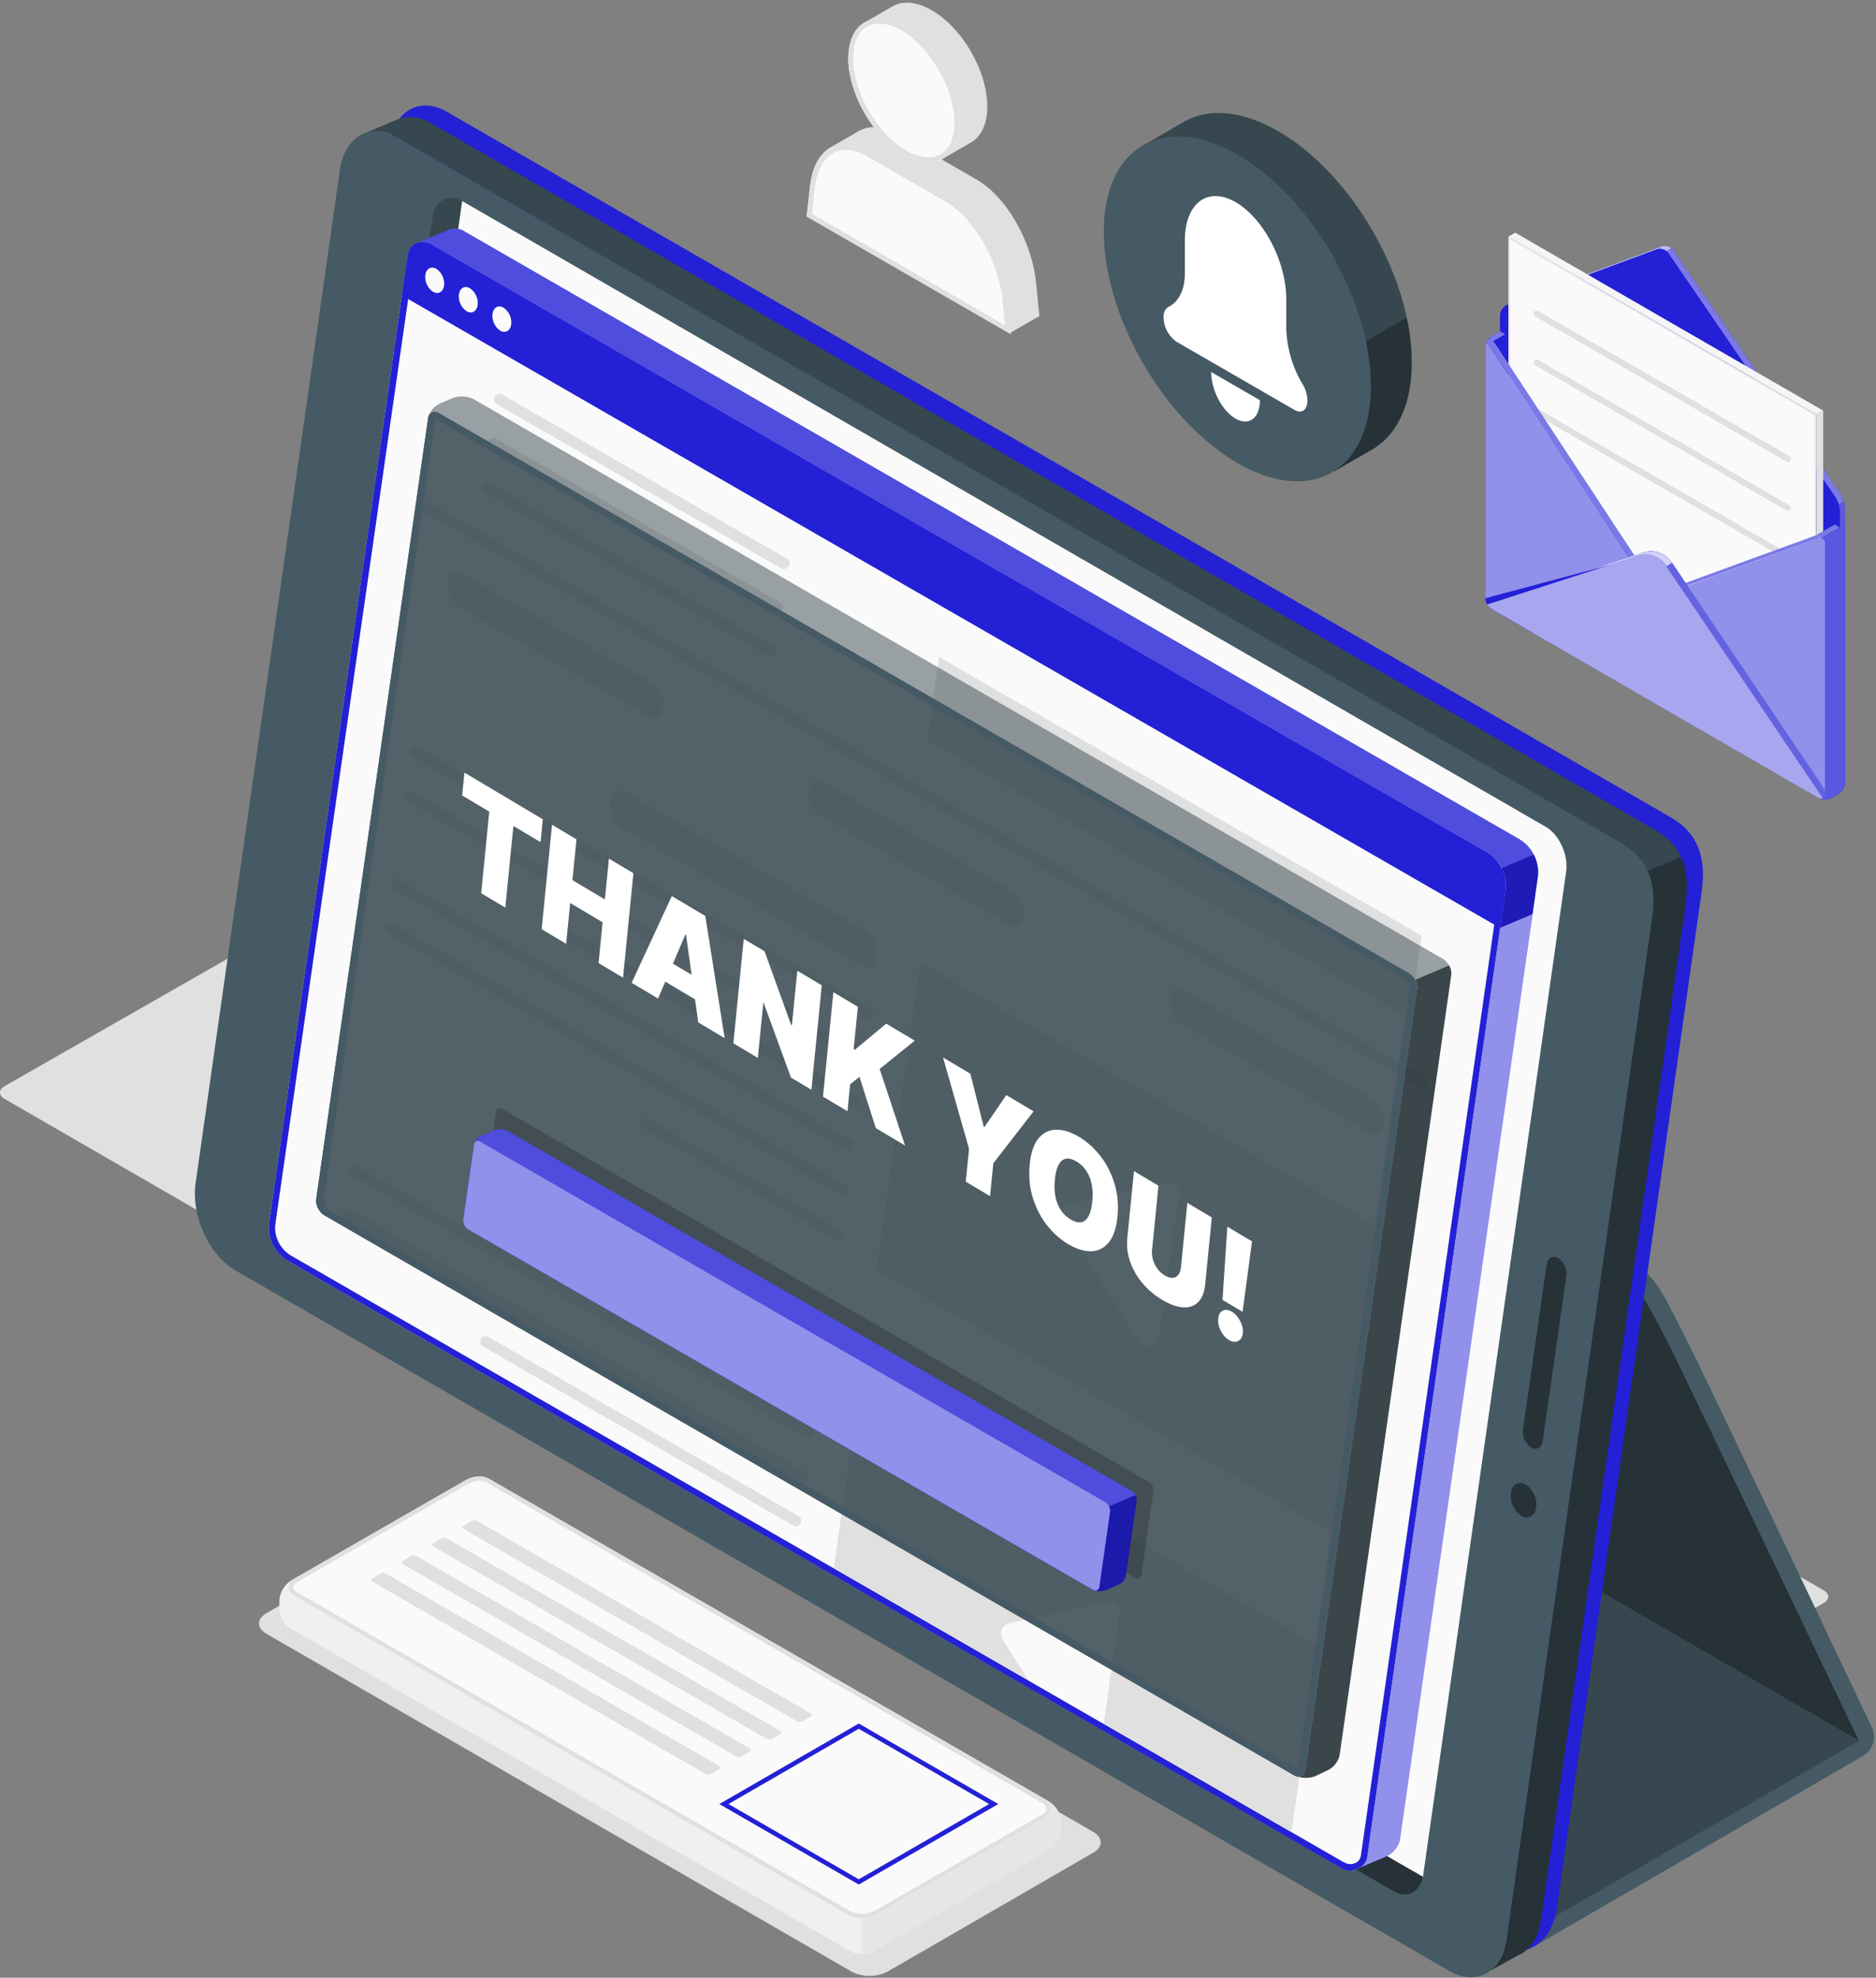 <?xml version="1.0" encoding="UTF-8"?> <svg xmlns="http://www.w3.org/2000/svg" width="390" height="411" fill="none"><rect width="100%" height="100%" fill="#808080" stroke="none"/> <g clip-path="url(#a)"> <path d="m282.542 388.308 96.57-55.17c1.27-.73 1.27-1.92 0-2.65l-277-159.94a5.08 5.08 0 0 0-4.59 0l-96.57 55.17c-1.27.73-1.27 1.92 0 2.65l277 159.93a5.084 5.084 0 0 0 4.59.01zM184.482 409.748l42.83-24.75c2-1.18 2-3.1 0-4.28l-121.609-70.23a8.223 8.223 0 0 0-7.42 0l-42.89 24.76c-2.05 1.18-2.05 3.1 0 4.28l121.669 70.22a8.223 8.223 0 0 0 7.42 0z" fill="#E0E0E0"></path> <path d="m218.122 384.408-36.55 21.12a5.226 5.226 0 0 1-4.75 0l-116.38-67.08a5.212 5.212 0 0 1-2.36-4.11v-1.71a5.272 5.272 0 0 1 2.38-4.12l36.65-21.07a5.294 5.294 0 0 1 4.75 0l116.29 67a5.185 5.185 0 0 1 2.36 4.11v1.71a5.294 5.294 0 0 1-2.39 4.15z" fill="#F0F0F0"></path> <path d="M101.712 307.358c-1.81-1.05-3.69-.44-5.51.61l-34.81 20c-1.81 1-1.81 2.74 0 3.79l114.57 66a6.513 6.513 0 0 0 6.53 0l34.85-20a2.195 2.195 0 0 0 1.093-1.895 2.19 2.19 0 0 0-1.093-1.895l-115.63-66.61z" fill="#FAFAFA"></path> <path d="M217.313 376.548a1.288 1.288 0 0 0 .128-.973 1.288 1.288 0 0 0-.598-.777l-115.59-66.66c-1.22-.71-2.64-.52-4.59.61l-34.81 20c-.32.166-.59.411-.79.71-.4.7.42 1.28.79 1.5l114.56 66a5.662 5.662 0 0 0 5.63 0l34.84-20c.193-.111.355-.269.47-.46m.79.45c-.19.334-.466.611-.8.8l-34.85 20a6.513 6.513 0 0 1-6.53 0l-114.57-66c-1.28-.75-1.66-1.82-1.12-2.75a2.998 2.998 0 0 1 1.12-1l34.81-20c1.82-1.05 3.7-1.66 5.51-.61l115.6 66.62a2.196 2.196 0 0 1 1.023 1.334 2.181 2.181 0 0 1-.223 1.666l.03-.06z" fill="#E0E0E0"></path> <path d="m218.152 374.468-.81-.46a2.187 2.187 0 0 1 .8 2.988 2.19 2.19 0 0 1-.8.802l-34.84 20a6.335 6.335 0 0 1-3.26.87h-.08v7.47a4.815 4.815 0 0 0 2.42-.58l36.55-21.11a5.264 5.264 0 0 0 2.39-4.11v-1.71a5.214 5.214 0 0 0-.681-2.367 5.216 5.216 0 0 0-1.689-1.793z" fill="#E6E6E6"></path> <path d="m178.532 359.268-27.09 15.64 27.09 15.64 27.09-15.64-27.09-15.64zm0-1.09 29 16.73-29 16.73-29-16.73 29-16.73z" fill="#2320D6"></path> <path d="m99.313 316.138 69.15 39.89c.36.21.43.5.16.66l-1.18.68-.7.39a1.269 1.269 0 0 1-1.14-.09l-69.16-39.89c-.36-.21-.43-.5-.16-.66l1.89-1.07a1.276 1.276 0 0 1 1.14.09zM93.002 319.778l69.15 39.89c.36.21.44.51.17.66l-1.19.68-.7.39a1.266 1.266 0 0 1-1.14-.09l-69.15-39.89c-.36-.21-.44-.5-.17-.66l1.89-1.07a1.276 1.276 0 0 1 1.14.09zM86.653 323.428l69.16 39.89c.36.21.43.51.16.66l-1.18.68-.71.39a1.272 1.272 0 0 1-1.14-.09l-69.15-39.89c-.36-.21-.43-.5-.16-.66l1.88-1.07a1.293 1.293 0 0 1 1.14.09zM80.313 327.078l69.15 39.89c.36.21.43.51.16.66l-1.18.69-.7.39a1.313 1.313 0 0 1-1.14-.1l-69.16-39.89c-.36-.21-.43-.5-.16-.66l1.89-1.07a1.293 1.293 0 0 1 1.14.09z" fill="#E0E0E0"></path> <path d="m125.39 211.06-5.06-2.92s-37.88-81.45-40.38-86.54c-2.5-5.09 2-7.68 6.87-4.88L339.4 262.36c4.85 2.8 6.37 6.64 10.68 15s39.24 82 39.24 82a4.636 4.636 0 0 1-1.83 5.44L319 404.45 54.82 251.92l70.57-40.86z" fill="#455A64"></path> <path d="M346.91 279.4c3.27 6.35 39.54 82.38 39.54 82.38L117.13 206.29s-37.68-77.39-40.35-82.66c-2.67-5.27 2-7.68 6.87-4.89l252.58 145.65c4.85 2.79 7.4 8.67 10.68 15.01z" fill="#263238"></path> <path d="m122.25 209.26 264.2 152.52-69.47 40.12-264.2-152.52 69.47-40.12z" fill="#37474F"></path> <path d="m92.9 23.23 254.53 146.68c5.58 3.23 7.32 8.44 6.34 15.32l-30.12 211.39c-1 6.87-6.46 10.89-12 7.67L59.33 258.7c-5.58-3.22-9.31-11.41-8.33-18.28L81 29.84C82 23 87.31 20 92.9 23.23z" fill="#2320D6"></path> <path d="M75.74 27.71a7.85 7.85 0 0 1 6.86.86l252.29 145.6a16.998 16.998 0 0 1 6.44 7.39l8.14-3.46c-1.79-3.9-4.91-5.33-7.59-6.89L89.61 25.61a7.77 7.77 0 0 0-7.12-.73l-6.75 2.83z" fill="#37474F"></path> <path d="M315.46 406.42c2.5-1 4.36-3.62 4.9-7.4l29.85-209.53c.62-4.29.82-8.14-.74-11.39l-8.14 3.45c.213.447.413.907.6 1.38.15.38.28.76.4 1.14.004.057.004.113 0 .17.154.432.284.873.39 1.32.12.46.22.93.29 1.38.072.33.122.664.15 1a16.322 16.322 0 0 1 0 4.47L313.2 403c-.54 3.82-2.44 6.44-5 7.45l7.26-4.03z" fill="#263238"></path> <path d="m82.61 28.58 254.53 146.69c5.58 3.22 7.32 8.44 6.34 15.31L313.21 403c-1 6.87-6.31 9.83-11.89 6.61L49 264.05c-5.58-3.22-9.31-11.41-8.32-18.28l30-210.58c1.02-6.87 6.32-9.83 11.93-6.61z" fill="#455A64"></path> <path d="M64.53 263.08 289.72 393c2.89 1.67 5.65.14 6.16-3.43l29.7-208.36c.51-3.56-1.42-7.81-4.31-9.48L96.08 41.78c-2.89-1.67-5.65-.13-6.16 3.43l-29.7 208.4c-.51 3.56 1.42 7.8 4.31 9.47z" fill="#37474F"></path> <path d="M61.36 259.59a8.622 8.622 0 0 0 3.17 3.49L289.71 393c2.77 1.61 5.43.25 6.08-3L70.61 260.07a8.76 8.76 0 0 1-3.35-3.85l-5.9 3.37z" fill="#263238"></path> <path d="m325.58 181.21-29.7 208.39c0 .15 0 .28-.08.42L70.61 260.07c-2.89-1.67-4.82-5.92-4.31-9.48L96.08 41.78l225.19 130c2.89 1.62 4.82 5.87 4.31 9.43z" fill="#FAFAFA"></path> <path d="M314.1 310.25a5.005 5.005 0 0 0 2.16 4.76c1.46.84 2.85.07 3.1-1.72a5 5 0 0 0-2.17-4.76c-1.45-.84-2.84-.07-3.09 1.72zM323.94 261.45a3.935 3.935 0 0 1 1.69 3.71l-4.92 34.31c-.2 1.39-1.28 2-2.41 1.34a3.935 3.935 0 0 1-1.69-3.71l4.92-34.31c.2-1.39 1.28-1.99 2.41-1.34z" fill="#263238"></path> <path d="M84.83 52.67a1.82 1.82 0 0 1 .14-.39v-.08c.035-.13.089-.255.16-.37.099-.193.223-.37.37-.53.055-.077.119-.147.19-.21a1.23 1.23 0 0 1 .17-.15c.11-.1.23-.187.36-.26a2.53 2.53 0 0 1 .45-.19A4 4 0 0 1 90 51l219.16 126.15c2.52 1.45 4.26 4.83 3.59 9.53l-28.29 197.58c.29-2-.11.72-.11.73l-.13.92a3.246 3.246 0 0 1-2.13 2.47l-.23.11a1.87 1.87 0 0 1-.28.11 1.94 1.94 0 0 1-.43.11 3.42 3.42 0 0 1-.64 0 3.24 3.24 0 0 1-1.58-.46l-.12-.07-4.35-2.51L59.78 262a8.135 8.135 0 0 1-3.88-7.51l28.83-201.3c.022-.175.055-.35.1-.52z" fill="#FAFAFA"></path> <path d="M87.75 51.61c-.207 0-.413.033-.61.1l-.16.06h-.07l-.1.07-.12.12-.12.13-.07.07-.22.41-.05.06a.618.618 0 0 1 0 .1c-.033.132-.06.265-.08.4L57.2 254.7a6.847 6.847 0 0 0 3.23 6.19L275.1 384.56l4.24 2.44h.06l.11.08h.07c.285.174.607.277.94.3h.61l.18-.08.12-.06h.13a1.933 1.933 0 0 0 1.32-1.43l.14-.93v-.05c.05-.28.08-.53.12-.76l28.31-197.58c.64-4.43-1.1-7.14-2.94-8.21L89.35 52.09a3.321 3.321 0 0 0-1.6-.48m0-1.31A4.56 4.56 0 0 1 90 51l219.16 126.15c2.52 1.45 4.26 4.83 3.59 9.53l-28.27 197.46c.06-.45.09-.61.09-.61s-.22 1.45-.22 1.46l-.13.92a3.254 3.254 0 0 1-2.13 2.47l-.23.11a1.87 1.87 0 0 1-.28.11 1.94 1.94 0 0 1-.43.11 3.368 3.368 0 0 1-.54.05h-.1a3.24 3.24 0 0 1-1.58-.46l-.12-.07-4.35-2.51L59.78 262a8.135 8.135 0 0 1-3.88-7.51l28.83-201.3c.022-.175.055-.349.1-.52a1.82 1.82 0 0 1 .14-.39v-.08c.035-.13.089-.255.16-.37.099-.192.223-.37.37-.53.055-.077.119-.147.19-.21a1.23 1.23 0 0 1 .17-.15c.11-.1.23-.187.36-.26a2.53 2.53 0 0 1 .45-.19c.322-.108.66-.162 1-.16l.08-.03zm196.73 333.84v.12-.12z" fill="#2320D6"></path> <path d="M86.74 50.46A4 4 0 0 1 90 51l219.16 126.15a8.175 8.175 0 0 1 3.88 7.51l-1.17 8.19 6.73-2.85 1.15-8.09a8.122 8.122 0 0 0-3.86-7.5L96.71 48.17a3.83 3.83 0 0 0-3.53-.4c-.95.42-5.32 2.23-6.44 2.69z" fill="#2320D6"></path> <path d="M84.74 53.17c.4-2.67 2.75-3.66 5.26-2.21l219.17 126.19a8.162 8.162 0 0 1 3.87 7.51l-1.18 8.19L83.56 61.4l1.18-8.23z" fill="#2320D6"></path> <path d="m90 51 219.16 126.15a8.25 8.25 0 0 1 3 3.28l6.69-2.85a7.935 7.935 0 0 0-3-3.22L96.71 48.17a3.83 3.83 0 0 0-3.53-.4c-.95.43-5.32 2.25-6.42 2.69A3.919 3.919 0 0 1 90 51z" fill="#fff" opacity=".2"></path> <path opacity=".15" d="m318.6 190 1.16-8.11a7.31 7.31 0 0 0-.89-4.28l-6.71 2.83a7.153 7.153 0 0 1 .87 4.26l-1.17 8.18 6.74-2.88z" fill="#000"></path> <path d="M104.67 63.94a3.71 3.71 0 0 1 1.6 3.5c-.19 1.32-1.21 1.89-2.28 1.27a3.71 3.71 0 0 1-1.6-3.5c.19-1.32 1.21-1.89 2.28-1.27zM97.69 59.9a3.72 3.72 0 0 1 1.6 3.51c-.19 1.32-1.21 1.89-2.28 1.27a3.72 3.72 0 0 1-1.6-3.51c.19-1.32 1.21-1.89 2.28-1.27zM90.71 55.86a3.72 3.72 0 0 1 1.6 3.51c-.19 1.32-1.21 1.89-2.28 1.27a3.72 3.72 0 0 1-1.6-3.51c.19-1.32 1.21-1.88 2.28-1.27z" fill="#FAFAFA"></path> <path d="m282.07 388.39.29-.11 5.55-2.36a5.19 5.19 0 0 0 3-3.16 4.52 4.52 0 0 0 .14-.62L318.6 190l-6.73 2.9-27.64 193.06a3.132 3.132 0 0 1-1.88 2.35l-.28.08z" fill="#2320D6"></path> <path opacity=".5" d="m282.07 388.39.29-.11 5.55-2.36a5.19 5.19 0 0 0 3-3.16 4.52 4.52 0 0 0 .14-.62L318.6 190l-6.73 2.9-27.64 193.06a3.133 3.133 0 0 1-1.87 2.35l-.29.08z" fill="#fff"></path> <path d="m192.76 153.8 100.31 57.91 2.47-17.26-100.31-57.91-2.47 17.26zM295.54 225.92a1.139 1.139 0 0 0 .57-2.13L89.45 104.47a1.149 1.149 0 0 0-1.678 1.288 1.13 1.13 0 0 0 .538.692L295 225.77c.165.093.35.144.54.15zM245.22 212.68l39.48 22.79c1.44.83 2.81.06 3.07-1.71l.07-.48a4.995 4.995 0 0 0-2.15-4.71l-39.48-22.79c-1.44-.84-2.81-.07-3.06 1.7l-.07.48a4.996 4.996 0 0 0 2.14 4.72zM170.23 169.38l39.48 22.79c1.44.83 2.81.07 3.06-1.7l.07-.48a4.996 4.996 0 0 0-2.14-4.72l-39.48-22.79c-1.44-.83-2.81-.07-3.07 1.7l-.06.48a5 5 0 0 0 2.14 4.72zM95.24 126.08l39.48 22.79c1.44.83 2.81.07 3.06-1.7l.07-.48a5 5 0 0 0-2.15-4.69l-39.47-22.79c-1.44-.83-2.81-.06-3.07 1.71l-.07.48a4.998 4.998 0 0 0 2.15 4.68zM182.2 263.86l95.15 54.93 9.15-63.86-95.15-54.94-9.15 63.87z" fill="#E0E0E0"></path> <path d="m222.35 250.2 20.1-4.39a2.264 2.264 0 0 1 2.015.558 2.254 2.254 0 0 1 .695 1.972l-4.23 29.53a2.246 2.246 0 0 1-1.758 1.88 2.248 2.248 0 0 1-2.372-1l-15.88-25.15a2.243 2.243 0 0 1-.171-2.073 2.246 2.246 0 0 1 1.601-1.327z" fill="#FAFAFA"></path> <path d="m129.14 172 49.8 28.75c1.52.88 3 .07 3.25-1.81l.07-.5a5.305 5.305 0 0 0-2.27-5l-49.8-28.75c-1.53-.88-3-.07-3.25 1.81l-.07.5a5.297 5.297 0 0 0 2.27 5zM180.51 211.76a1.136 1.136 0 0 0 1.115-.84 1.144 1.144 0 0 0-.535-1.29l-94.18-54.38a1.15 1.15 0 1 0-1.14 2l94.17 54.35c.172.104.369.16.57.16zM179.2 220.92a1.12 1.12 0 0 0 1-.57 1.13 1.13 0 0 0 .114-.867 1.136 1.136 0 0 0-.534-.693l-94.17-54.37a1.15 1.15 0 1 0-1.14 2l94.17 54.37c.173.089.365.133.56.13zM177.89 230.09a1.164 1.164 0 0 0 1-.57 1.137 1.137 0 0 0-.42-1.56L114 190.75a1.155 1.155 0 0 0-1.575.425 1.153 1.153 0 0 0 .425 1.575l64.45 37.21c.182.094.385.139.59.13zM176.58 239.26a1.15 1.15 0 0 0 .57-2.14L83 182.75a1.156 1.156 0 0 0-1.57.42 1.15 1.15 0 0 0 .42 1.56L176 239.1c.174.108.375.163.58.16zM175.27 248.42a1.139 1.139 0 0 0 .57-2.13l-94.18-54.37a1.15 1.15 0 1 0-1.14 2l94.17 54.37c.179.092.379.136.58.13zM173.95 257.59a1.136 1.136 0 0 0 1.115-.84 1.144 1.144 0 0 0-.535-1.29l-39.68-22.91a1.15 1.15 0 1 0-1.14 2l39.67 22.91c.176.09.372.135.57.13zM173.33 325.81l5.54-38.71 95.15 54.93-5.54 38.72-95.15-54.94z" fill="#E0E0E0"></path> <path d="M208.45 340.71a2.263 2.263 0 0 1 .467-2.939c.278-.232.608-.393.963-.471l20.12-4.38a2.247 2.247 0 0 1 2.605 1.449c.121.343.157.711.105 1.071l-3.26 22.76-15.63-9-5.37-8.49z" fill="#FAFAFA"></path> <path d="m116.67 259.09 49.8 28.76c1.52.88 3 .07 3.25-1.81l.07-.51a5.269 5.269 0 0 0-2.28-5l-49.79-28.76c-1.53-.88-3-.07-3.25 1.81l-.08.51a5.283 5.283 0 0 0 2.28 5zM168 298.86a1.117 1.117 0 0 0 1-.57 1.128 1.128 0 0 0-.077-1.265 1.133 1.133 0 0 0-.333-.295l-94.18-54.37a1.15 1.15 0 1 0-1.14 2l94.17 54.37c.173.089.365.134.56.13zM166.73 308a1.15 1.15 0 0 0 1.118-1.438 1.134 1.134 0 0 0-.538-.692l-94.17-54.38a1.149 1.149 0 0 0-1.679 1.285 1.138 1.138 0 0 0 .529.695l94.18 54.38c.171.096.364.147.56.15zM165.42 317.19a1.139 1.139 0 0 0 .57-2.13l-64.44-37.21a1.162 1.162 0 0 0-1.57.42 1.15 1.15 0 0 0 .42 1.56L164.85 317c.167.117.365.183.57.19zM163 118.23a1.136 1.136 0 0 0 1.115-.84 1.144 1.144 0 0 0-.535-1.29L104.43 82a1.151 1.151 0 0 0-1.14 2l59.12 34.12c.183.091.387.129.59.11zM161.67 127.39a1.117 1.117 0 0 0 1-.57 1.15 1.15 0 0 0 .144-.422 1.151 1.151 0 0 0-.228-.845 1.15 1.15 0 0 0-.336-.293l-59.12-34.12a1.15 1.15 0 0 0-1.68 1.304 1.147 1.147 0 0 0 .54.696l59.11 34.1c.174.097.37.149.57.15zM160.36 136.56a1.164 1.164 0 0 0 1-.57 1.13 1.13 0 0 0 .114-.867 1.136 1.136 0 0 0-.534-.693l-59.11-34.13a1.168 1.168 0 0 0-.876-.114 1.157 1.157 0 0 0-.813 1.415 1.145 1.145 0 0 0 .539.699l59.12 34.13c.173.09.365.134.56.13z" fill="#E0E0E0"></path> <path d="M294.4 204.15a3.81 3.81 0 0 1 0 0z" fill="#EBEBEB"></path> <path opacity=".5" d="M89.14 86.31a1.3 1.3 0 0 1 1.23-.74 2.2 2.2 0 0 1 1 .31L292.83 202.2a3.699 3.699 0 0 1 1.37 1.48l7.07-3a3.714 3.714 0 0 0-1.31-1.41L98.46 82.95a5.609 5.609 0 0 0-4.43-.19l-2.38 1a4.75 4.75 0 0 0-2.51 2.55z" fill="#37474F"></path> <path d="M269 368.91a5.76 5.76 0 0 0 4.43.21l2.36-1.12a4.72 4.72 0 0 0 2.69-3.17l23.22-162.2a3.298 3.298 0 0 0-.43-2l-7.09 3c.323.574.459 1.235.39 1.89l-23.24 162.34a1.448 1.448 0 0 1-.25.735 1.443 1.443 0 0 1-2.08.315z" fill="#263238" opacity=".9"></path> <path d="M90.38 85.58c.336.02.663.124.95.3l201.5 116.32a3.682 3.682 0 0 1 1.74 3.37l-23.24 162.34a1.346 1.346 0 0 1-1.41 1.3 2.062 2.062 0 0 1-.95-.3L67.47 252.59a3.66 3.66 0 0 1-1.74-3.37L89 86.88a1.36 1.36 0 0 1 1.41-1.3h-.03z" fill="#37474F" opacity=".85"></path> <path d="m90.51 87.08-23.22 162.2a2.53 2.53 0 0 0 1.13 2.19l201.37 116.25L293 205.51a2.5 2.5 0 0 0-1.13-2.18L90.51 87.08zm-.13-1.5c.336.02.663.124.95.3l201.5 116.32a3.682 3.682 0 0 1 1.74 3.37l-23.24 162.34a1.346 1.346 0 0 1-1.41 1.3 2.062 2.062 0 0 1-.95-.3L67.47 252.59a3.66 3.66 0 0 1-1.74-3.37L89 86.88a1.36 1.36 0 0 1 1.41-1.3h-.03z" fill="#455A64"></path> <path d="m238.85 308-134.44-77.54c-.62-.36-1.19-.11-1.28.54l-2.52 17.58a2.002 2.002 0 0 0 .94 1.83L236 327.91c.62.36 1.19.11 1.28-.54l2.52-17.58a1.992 1.992 0 0 0-.95-1.79z" fill="#000" opacity=".2"></path> <path d="m105.46 235 129.82 74.86a2.156 2.156 0 0 1 1 2l-2.23 15.6a2.78 2.78 0 0 1-1.61 1.89l-2.68 1.12a3.399 3.399 0 0 1-2.64-.12L97.29 255.48a2.17 2.17 0 0 1-1-2l2.23-15.6a2.789 2.789 0 0 1 1.6-1.89l2.69-1.12a3.39 3.39 0 0 1 2.65.13z" fill="#2320D6"></path> <path opacity=".2" d="M227.16 330.36a3.49 3.49 0 0 0 2.64.12l2.68-1.13a2.75 2.75 0 0 0 1.61-1.88l2.23-15.6a1.9 1.9 0 0 0-.25-1.17l-5.5 2.33c.2.341.28.738.23 1.13l-2.23 15.6a.858.858 0 0 1-1.41.6z" fill="#000"></path> <path d="M98.58 237.68c.18-.57.75-.75 1.36-.4l129.82 74.87c.348.211.629.516.81.88l5.5-2.33a1.995 1.995 0 0 0-.79-.84L105.46 235a3.389 3.389 0 0 0-2.64-.12l-2.68 1.12a2.895 2.895 0 0 0-1.56 1.68z" fill="#fff" opacity=".2"></path> <path d="m99.94 237.29 129.83 74.86a2.167 2.167 0 0 1 1 2l-.45 3.16-1.78 12.44c-.1.72-.73 1-1.41.6L97.3 255.48a2.17 2.17 0 0 1-1-2l2.23-15.6a.862.862 0 0 1 .987-.781c.156.023.302.09.423.191z" fill="#2320D6"></path> <path opacity=".5" d="m99.94 237.29 129.83 74.86a2.167 2.167 0 0 1 1 2l-.45 3.16-1.78 12.44c-.1.72-.73 1-1.41.6L97.3 255.48a2.17 2.17 0 0 1-1-2l2.23-15.6a.862.862 0 0 1 .987-.781c.156.023.302.09.423.191z" fill="#fff"></path> <path d="m210.14 69.1-42.42-24.49.69-6.11c.44-3.87 2-6.57 4.2-7.85l5.9-3.4c2.21-1.27 5.08-1.14 8.19.66L203 37.3c6.23 3.6 11.51 12.76 12.39 21.48l.69 6.91-5.94 3.41z" fill="#E0E0E0"></path> <path d="M168.41 38.85c.44-3.87 2-6.57 4.2-7.84 2.2-1.27 5.08-1.14 8.19.66l16.27 9.39c6.22 3.59 11.5 12.75 12.38 21.48l.69 6.91L167.72 45l.69-6.15z" fill="#FAFAFA"></path> <path d="M175.83 31.17a5.38 5.38 0 0 0-2.72.7c-2 1.16-3.31 3.67-3.7 7.09l-.62 5.46 40.16 23.19-.5-5c-.84-8.38-5.95-17.29-11.88-20.72L180.3 32.5a9.081 9.081 0 0 0-4.47-1.36m0-1c1.77.049 3.495.566 5 1.5l16.27 9.39c6.22 3.59 11.5 12.75 12.38 21.48l.69 6.91L167.72 45l.69-6.11c.44-3.87 2-6.57 4.2-7.84a6.32 6.32 0 0 1 3.22-.84v-.07zM179.75 4.66c-2.09 1.21-3.38 3.8-3.38 7.48 0 7.36 5.17 16.31 11.54 20 3.19 1.84 6.08 2 8.16.81l5.8-3.35c2.09-1.2 3.38-3.79 3.38-7.47 0-7.36-5.17-16.31-11.54-20-3.19-1.85-6.08-2-8.16-.81l-5.8 3.34z" fill="#E0E0E0"></path> <path d="M187.91 32.13c3.19 1.84 6.08 2 8.16.81s3.38-3.8 3.38-7.48c0-7.36-5.16-16.31-11.54-20-3.19-1.84-6.07-2-8.16-.81s-3.38 3.79-3.38 7.48c0 7.37 5.17 16.32 11.54 20z" fill="#FAFAFA"></path> <path d="M182.76 4.89a5.001 5.001 0 0 0-2.51.64c-1.86 1.07-2.88 3.42-2.88 6.61 0 7 4.95 15.61 11 19.12a9.57 9.57 0 0 0 4.66 1.45 4.917 4.917 0 0 0 2.5-.64c1.86-1.07 2.88-3.42 2.88-6.61 0-7-4.95-15.61-11-19.12a9.497 9.497 0 0 0-4.65-1.45m0-1a10.45 10.45 0 0 1 5.15 1.58c6.38 3.68 11.54 12.63 11.54 20 0 3.68-1.29 6.27-3.38 7.48a6 6 0 0 1-3 .77 10.51 10.51 0 0 1-5.16-1.58c-6.37-3.68-11.54-12.63-11.54-20 0-3.69 1.29-6.27 3.38-7.48a6.002 6.002 0 0 1 3-.77h.01z" fill="#E0E0E0"></path> <path d="m237.08 30.56 9.13-5.29c5-2.83 11.91-2.38 19.52 2 15.33 8.85 27.76 30.38 27.76 48.08 0 8.84-3.1 15-8.1 18l-8 4.59-2.46-4.11a28.193 28.193 0 0 1-8-3.1c-15.33-8.85-27.76-30.38-27.76-48.08.003-2.39.296-4.77.87-7.09l-2.96-5z" fill="#37474F"></path> <path d="M292.44 66c.66 3.066.995 6.194 1 9.33 0 8.84-3.1 15-8.1 18l-8 4.59-2.46-4.11a28.193 28.193 0 0 1-8-3.1 45.075 45.075 0 0 1-7.57-5.58L292.44 66z" fill="#263238"></path> <path d="M257.28 32.14C272.62 41 285 62.52 285 80.22s-12.43 24.88-27.76 16c-15.33-8.88-27.76-30.38-27.77-48.08-.01-17.7 12.48-24.85 27.81-16z" fill="#455A64"></path> <path d="M246.32 56.79V50c0-7.76 4.72-11.33 10.54-8 5.82 3.36 10.54 12.38 10.54 20.14v6.08a24.08 24.08 0 0 0 3.54 11.87c.538.95.833 2.019.86 3.11 0 2-1.19 2.85-2.66 2L244.55 71a6.361 6.361 0 0 1-2.66-5.08 2.495 2.495 0 0 1 .78-2c2.22-1.02 3.65-3.47 3.65-7.13zM251.8 77.32c0 3.73 2.26 8.06 5.06 9.67 2.8 1.61 5.06-.1 5.06-3.83l-10.12-5.84z" fill="#fff"></path> <path d="m383.56 109-70.64-40.78-2.82 1.63a2.902 2.902 0 0 0-1.33 2.3v52.11a2.935 2.935 0 0 0 1.33 2.3l68 39.24a2.901 2.901 0 0 0 2.66 0l1.5-.86a3 3 0 0 0 1.33-2.3l-.03-53.64z" fill="#2320D6"></path> <path d="m313.31 63.65-.29-.15 1.1-.64.29-.14L345.5 51.2a2.158 2.158 0 0 1 2.39.76l34.77 50.78c.543.874.853 1.872.9 2.9V109l-1.08.62-69.56-41.4v-3.38c.018-.425.152-.837.39-1.19z" fill="#2320D6"></path> <path opacity=".4" d="M346.45 52.21c.137.11.259.237.36.38l34.77 50.78c.287.449.506.937.65 1.45l1.08-.62a5.853 5.853 0 0 0-.28-.77l-.15-.31a2.275 2.275 0 0 0-.18-.31L347.89 52a1.781 1.781 0 0 0-.18-.21l-.18-.17-1.08.59z" fill="#fff"></path> <path opacity=".7" d="M313 63.49c.096-.055.196-.102.3-.14l31.12-11.52a2.11 2.11 0 0 1 2 .38l1.08-.63a2.17 2.17 0 0 0-2-.38l-31.09 11.52c-.1.038-.197.085-.29.14l-1.12.63z" fill="#fff"></path> <path d="m346.81 52.59 34.77 50.78c.544.874.854 1.872.9 2.9v3.37l-70.64-40.78v-3.37a2.45 2.45 0 0 1 1.49-2.14l31.09-11.52a2.13 2.13 0 0 1 2.39.76z" fill="#2320D6"></path> <path d="M313.76 126.59V49.5l63.66 36.75v77.09l-63.66-36.75z" fill="#FAFAFA"></path> <path d="M313.94 49.81v76.68l63.3 36.51V86.36l-63.3-36.55zm-.36-.63 64 37v77.51l-64-37V49.18z" fill="#EBEBEB"></path> <path d="m377.6 86.15 1.42-.82L315 48.36l-1.42.82 64.02 36.97z" fill="#F5F5F5"></path> <path d="M379.02 85.33v77.5l-1.42.83V86.15l1.42-.82zM371.72 96a.61.61 0 0 1-.32-.08l-52.26-30.18a.638.638 0 0 1-.235-.875.65.65 0 0 1 .389-.299.641.641 0 0 1 .486.064L372 94.79a.623.623 0 0 1 .312.635.616.616 0 0 1-.082.235.613.613 0 0 1-.51.34zM371.72 106.17a.607.607 0 0 1-.32-.08l-52.26-30.18a.636.636 0 0 1-.299-.389.643.643 0 0 1 .939-.721L372 105a.631.631 0 0 1 .013 1.086.617.617 0 0 1-.293.084zM371.72 116.36a.617.617 0 0 1-.32-.08L319.14 86.1a.636.636 0 0 1-.299-.389.644.644 0 0 1 .939-.721L372 115.17a.631.631 0 0 1 .23.87.61.61 0 0 1-.51.32z" fill="#E0E0E0"></path> <path d="M308.79 71.84c.06-.39.26-.49.52-.31.133.096.248.215.34.35l.15.2 29 44.17 4.33 6a2.48 2.48 0 0 0 2.39.89l3.75-.89 28.64-10.48c.191-.04.389-.04.58 0l.22.07-1.08-.62-27.4 10-3.61 1.29a2.475 2.475 0 0 1-2.39-.9l-4.34-6-29.19-44.36a1.072 1.072 0 0 0-.33-.31l2.53-1.45-1.06-.61-1.75 1a2.99 2.99 0 0 0-1.3 1.96z" fill="#2320D6"></path> <path d="m310.56 125 .07.11 29.44-9.34a5.078 5.078 0 0 1 6.36 2l31.47 46.7 1.16.67c.132.086.282.14.438.158a1.01 1.01 0 0 0 .462-.058L347.61 117a5.09 5.09 0 0 0-6.37-2l-30.68 10z" fill="#2320D6"></path> <path opacity=".4" d="m310.1 69.86 1.74-1 1.06.61-2.52 1.45c.13.079.243.184.33.31l29.14 44.29.14.22-.19.06-1 .33-29-44-.15-.2a1.269 1.269 0 0 0-.34-.35c-.26-.18-.46-.08-.52.3a3.071 3.071 0 0 1 1.31-2.02z" fill="#fff"></path> <path d="m377.33 112.62 6.23-3.62v53.64a3.005 3.005 0 0 1-1.33 2.3l-1.5.86a2.908 2.908 0 0 1-2.66 0l-.74-.43v-52.75z" fill="#2320D6"></path> <path opacity=".25" d="m377.33 112.62 6.23-3.62v53.64a3.005 3.005 0 0 1-1.33 2.3l-1.5.86a2.908 2.908 0 0 1-2.66 0l-.74-.43v-52.75z" fill="#fff"></path> <path d="M308.76 72.17v52.1c.016.48.161.946.42 1.35.194.343.46.639.78.87h.05l.08.06 68 39.24a.999.999 0 0 0 .92.11.776.776 0 0 0 .39-.63c.005-.08.005-.16 0-.24V113a1.151 1.151 0 0 0-1.49-1.18l-28.58 10.52-3.75.89a2.48 2.48 0 0 1-2.39-.89l-4.33-6-29.05-44.17-.15-.2c-.49-.78-.9-.65-.9.2z" fill="#2320D6"></path> <path opacity=".5" d="M308.76 72.17v52.1c.016.48.161.946.42 1.35.194.343.46.639.78.87h.05l.08.06 68 39.24a.999.999 0 0 0 .92.11.776.776 0 0 0 .39-.63c.005-.08.005-.16 0-.24V113a1.151 1.151 0 0 0-1.49-1.18l-28.58 10.52-3.75.89a2.48 2.48 0 0 1-2.39-.89l-4.33-6-29.05-44.17-.15-.2c-.49-.78-.9-.65-.9.2z" fill="#fff"></path> <path d="m310.68 125.14 29.32-9.4a5.167 5.167 0 0 1 6.44 2l1.16-.74c-1.35-2.14-3.72-2.93-6.44-2.05l-30.48 10.19z" fill="#2320D6"></path> <path opacity=".8" d="m310.68 125.14 29.32-9.4a5.167 5.167 0 0 1 6.44 2l1.16-.74c-1.35-2.14-3.72-2.93-6.44-2.05l-30.48 10.19z" fill="#fff"></path> <path d="m310.09 126.58-.08-.06h-.05a2.731 2.731 0 0 1-.78-.87 2.68 2.68 0 0 1-.41-1.32l30.08-8.05-20.14 15.3-8.62-5z" fill="#2320D6"></path> <path d="M309.18 125.62c.194.343.46.639.78.87h.05l68.06 39.3a.997.997 0 0 0 .91.1l-32.55-48.24a5.121 5.121 0 0 0-6.4-2l-30.85 9.97z" fill="#2320D6"></path> <path opacity=".6" d="M309.18 125.62c.194.343.46.639.78.87l68.04 39.3h.07a.997.997 0 0 0 .91.1l-32.55-48.24a5.121 5.121 0 0 0-6.4-2l-30.85 9.97z" fill="#fff"></path> <path opacity=".25" d="m383.31 104.2-1.08.62c.148.47.232.958.25 1.45v3.37l1.08-.64v-3.37a5.346 5.346 0 0 0-.25-1.43z" fill="#fff"></path> <path d="m377.63 111.2 1.08.62 1.09-.63 2.68-1.55-1.04-.62-3.81 2.18z" fill="#2320D6"></path> <path opacity=".4" d="m377.58 111.22 3.86-2.22 1 .62-2.68 1.55-1.09.63a.67.67 0 0 0-.2-.06 1.417 1.417 0 0 0-.58 0l-2.17.8-25 9.19-.38-.58 27.24-9.93z" fill="#fff"></path> <path d="M346.44 117.69 379 165.93a.92.92 0 0 0 .41-.87v-.87L347.61 117l-1.17.69z" fill="#2320D6"></path> <path opacity=".3" d="M346.44 117.69 379 165.93a.92.92 0 0 0 .41-.87v-.87L347.61 117l-1.17.69z" fill="#fff"></path> </g> <path d="m96.076 165.31.472-4.749 16.297 9.695-.472 4.75-5.64-3.356-1.687 16.962-5.018-2.985 1.687-16.962-5.64-3.355zm16.525 27.797 2.16-21.711 5.09 3.029-.843 8.48 6.738 4.009.844-8.48 5.09 3.028-2.159 21.711-5.091-3.028.844-8.481-6.739-4.009-.843 8.481-5.091-3.029zm24.208 14.402-5.494-3.268 8.349-18.029 6.958 4.14 4.03 25.393-5.493-3.268-2.537-18.173-.147-.087-5.666 13.292zm-.174-9.176 10.328 6.144-.439 4.41-10.327-6.144.438-4.41zm34.206 6.427-2.159 21.711-4.248-2.527-5.641-15.438-.11-.065-1.134 11.407-5.091-3.029 2.159-21.711 4.322 2.571 5.535 15.33.146.087 1.131-11.364 5.09 3.028zm.249 23.144 2.159-21.711 5.091 3.028-.873 8.778.256.153 6.513-5.423 5.933 3.53-7.298 5.899 5.285 15.899-6.08-3.617-3.401-10.647-1.938 1.542-.557 5.597-5.09-3.028zm24.957-8.148 5.676 3.377 2.785 10.999.147.087 4.539-6.641 5.677 3.377-8.366 10.788-.679 6.827-5.054-3.007.679-6.827-5.404-18.98zm36.259 33.07c-.241 2.417-.849 4.214-1.826 5.392-.977 1.171-2.197 1.774-3.662 1.808-1.463.027-3.044-.464-4.74-1.473-1.71-1.017-3.211-2.363-4.506-4.039-1.287-1.679-2.255-3.587-2.902-5.724-.64-2.14-.841-4.412-.602-6.815.24-2.417.845-4.212 1.816-5.387.977-1.178 2.194-1.782 3.652-1.813 1.464-.035 3.051.456 4.76 1.473 1.697 1.01 3.192 2.352 4.487 4.028 1.295 1.669 2.266 3.575 2.912 5.719.648 2.137.851 4.414.611 6.831zm-5.237-3.116c.129-1.3.088-2.485-.122-3.553-.204-1.072-.573-2.01-1.107-2.815a6.213 6.213 0 0 0-2.054-1.963c-.843-.501-1.577-.691-2.203-.569-.62.118-1.124.536-1.512 1.256-.381.716-.637 1.725-.766 3.025-.13 1.3-.092 2.487.111 3.558.211 1.069.58 2.007 1.107 2.815a6.332 6.332 0 0 0 2.065 1.958c.842.501 1.573.693 2.192.575.627-.122 1.131-.541 1.512-1.257.389-.72.647-1.73.777-3.03zm19.768.263 5.091 3.029-1.384 13.908c-.164 1.654-.648 2.882-1.452 3.684-.797.798-1.836 1.165-3.116 1.099-1.279-.072-2.721-.586-4.326-1.541a16.084 16.084 0 0 1-4.152-3.503c-1.149-1.379-2.003-2.872-2.561-4.476a11.445 11.445 0 0 1-.58-4.893l1.384-13.909 5.09 3.029-1.333 13.4a5.244 5.244 0 0 0 .206 2.031c.204.675.517 1.296.94 1.861a5.22 5.22 0 0 0 1.512 1.372c.586.348 1.119.508 1.6.48a1.6 1.6 0 0 0 1.185-.598c.309-.377.497-.902.564-1.573l1.332-13.4zm13.443 7.998-1.961 14.643-4.175-2.484 1.009-15.209 5.127 3.05zm-4.757 20.525c-.708-.421-1.287-1.069-1.736-1.943-.443-.877-.62-1.727-.532-2.551.074-.809.39-1.351.947-1.626.564-.271 1.2-.195 1.908.226.671.399 1.235 1.038 1.69 1.915.462.881.656 1.727.582 2.536-.061.547-.236.975-.525 1.282a1.588 1.588 0 0 1-1.04.515c-.411.033-.842-.085-1.294-.354z" fill="#fff"></path> <defs> <clipPath id="a"> <path fill="#fff" transform="matrix(-1 0 0 1 390 0)" d="M0 0h390v411H0z"></path> </clipPath> </defs> </svg> 